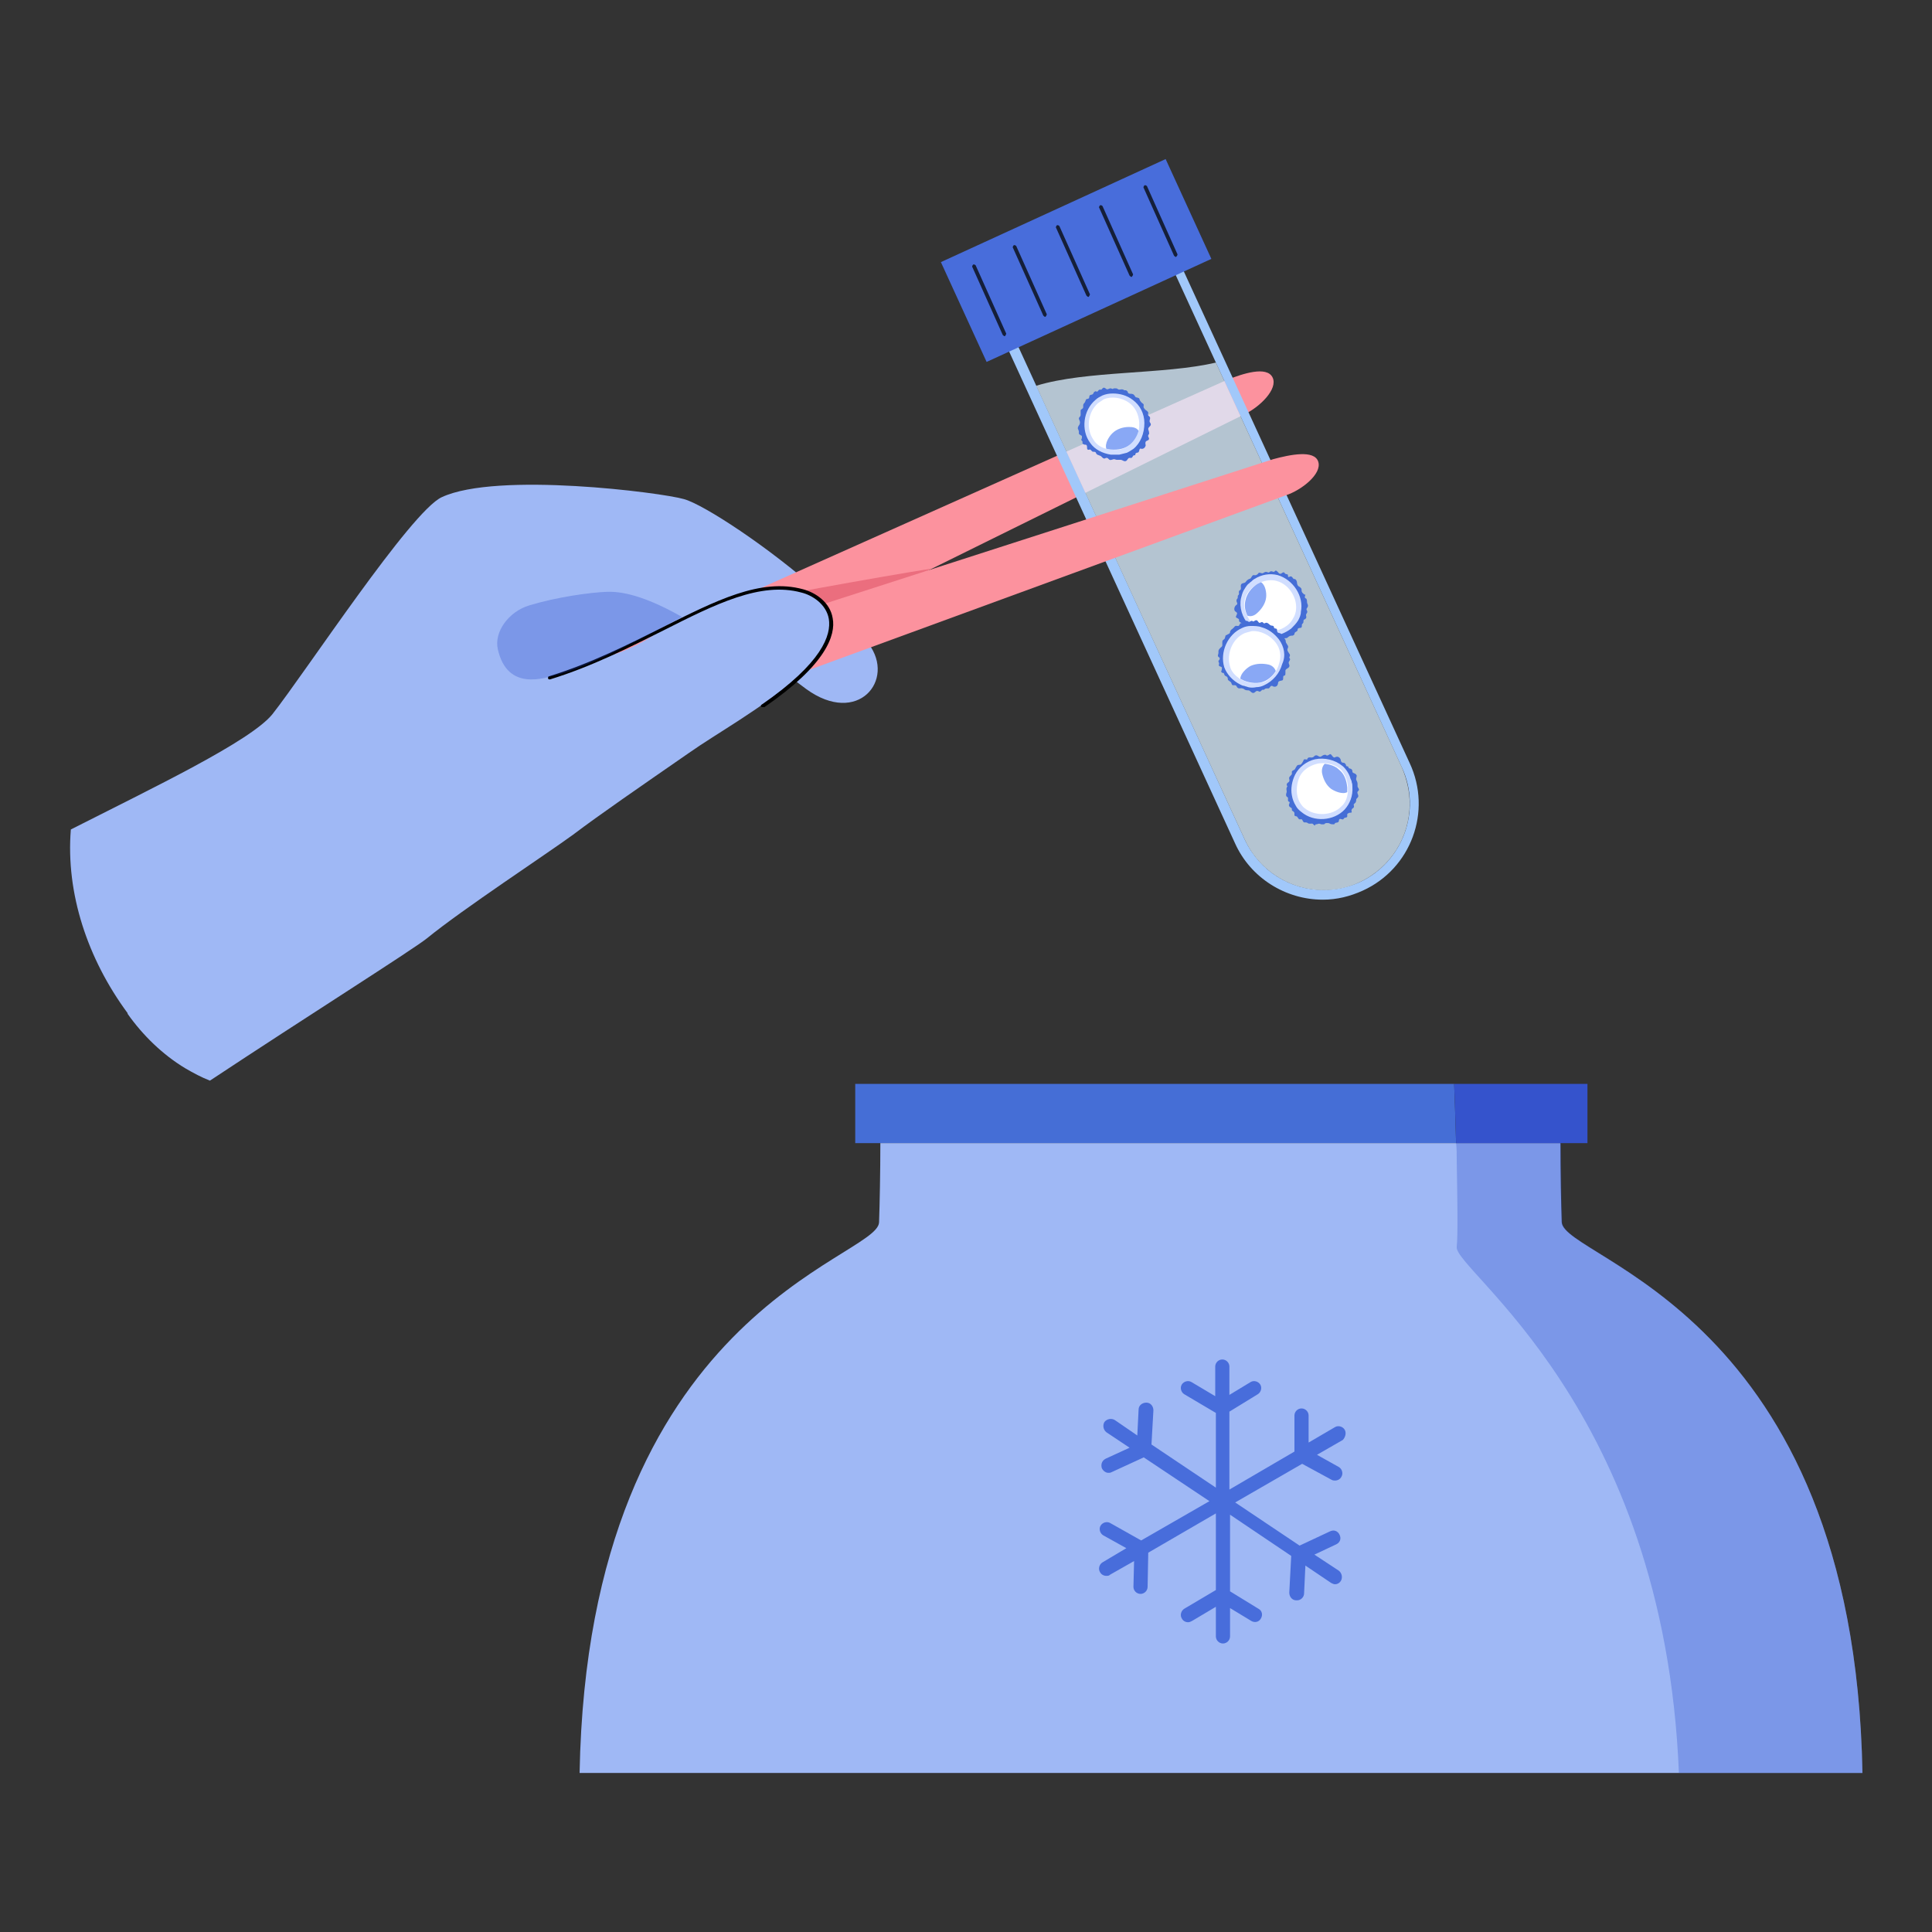 <svg xmlns="http://www.w3.org/2000/svg" xmlns:xlink="http://www.w3.org/1999/xlink" fill="none" width="300" height="300" viewBox="0 0 300 300"><rect x="0" y="0" width="300" height="300" fill="#333333" stroke="none"/><defs><clipPath id="master_svg0_588_15707"><rect x="0" y="0" width="300" height="300" rx="0"></rect></clipPath></defs><g clip-path="url(#master_svg0_588_15707)"><g><g></g><g><g><path d="M125.2,107C124.5,106.5,123.9,106,123.3,105.6Q115.7,100.5,111.4,100L28.8,165.8C25.3,163.7,22.2,160.7,19.8,157.3C13.6,148.9,10.2,138.7,11,128.8C23.8,122.3,38.9,115.1,42.3,110.9C47.5,104.3,63.8,79.4,68.6,77.2C77.2,73.2,102.8,76.5,106.2,77.5C109.2,78.3,119.5,85,127.5,92.2C130.4,94.8,133,97.5,134.9,100C139.1,105.6,133.2,112.8,125.2,107Z" fill="#9FB8F5" fill-opacity="1"></path></g><g><path d="M193.3,64.3L153,84.2L127.5,96.8L91.6,114.6C91.1,114.8,90.7,114.9,90.2,114.9C88.4,114.9,86.6,113.3,85.7,111.5C84.6,109.2,84.9,106.2,87.2,105.1L115.7,92.4L190.5,59C193,58,196.7,56.8,197.6,58.6C198.5,60.4,195.6,63.2,193.3,64.3Z" fill="#FC929E" fill-opacity="1"></path></g><g><path d="M144.6,88.3L127.6,96.7L118.3,98.8L115.8,93.5C116.1,93.3,136.3,89.6,144.6,88.3Z" fill="#EB6E7E" fill-opacity="1"></path></g><g><g><path d="M179.8,36.7L217.7,119.2C220.8,125.9,217.8,133.9,211.1,137C209.3,137.8,207.4,138.2,205.5,138.2C200.4,138.2,195.6,135.3,193.3,130.4L155.4,47.9L179.8,36.7ZM180.5,34.7L179.1,35.3L154.7,46.5L153.3,47.1L153.9,48.5L191.8,131C194.2,136.3,199.6,139.7,205.4,139.7C207.6,139.7,209.6,139.2,211.6,138.3C219.1,134.9,222.4,126,218.9,118.5L181,36L180.5,34.7Z" fill="#A1C8FA" fill-opacity="1"></path></g></g><g style="opacity:0.77;"><path d="M218.9,124.8C218.9,129.9,216,134.7,211.1,137C204.4,140.1,196.4,137.1,193.3,130.4L160.9,59.9C168.7,57.5,180.7,58.2,188.8,56.3L217.7,119.2C218.5,121.1,218.9,123,218.9,124.8Z" fill="#D9EEFF" fill-opacity="1"></path></g><g><path d="M181,24.7L146.1,40.7L153.2,56.2L188.1,40.2L181,24.7Z" fill="#486DDB" fill-opacity="1"></path></g><g><g><path d="M182.6,39.9C182.5,39.9,182.4,39.8,182.3,39.7L177.6,29.2C177.5,29.1,177.6,28.9,177.7,28.8C177.8,28.7,178,28.8,178.1,28.9L182.8,39.4C182.9,39.5,182.8,39.7,182.7,39.8Q182.6,39.9,182.6,39.9Z" fill="#151F39" fill-opacity="1"></path></g></g><g><g><path d="M156,52.2C155.9,52.2,155.8,52.1,155.7,52L151,41.5C150.9,41.4,151,41.2,151.1,41.1C151.2,41,151.4,41.1,151.5,41.2L156.2,51.7C156.3,51.8,156.2,52,156.1,52.1C156.1,52.2,156.1,52.2,156,52.2Z" fill="#151F39" fill-opacity="1"></path></g></g><g><g><path d="M169,46.1C168.9,46.1,168.8,46,168.7,45.9L164,35.4C163.9,35.3,164,35.1,164.1,35C164.2,34.9,164.4,35,164.5,35.1L169.2,45.6C169.3,45.7,169.2,45.9,169.1,46C169.1,46.1,169.1,46.1,169,46.1Z" fill="#151F39" fill-opacity="1"></path></g></g><g><g><path d="M175.7,43C175.6,43,175.5,42.9,175.4,42.8L170.7,32.3C170.6,32.2,170.7,32,170.8,31.9C170.9,31.8,171.1,31.9,171.2,32L175.9,42.5C176,42.6,175.9,42.8,175.8,42.9Q175.8,43,175.7,43Z" fill="#151F39" fill-opacity="1"></path></g></g><g><g><path d="M162.3,49.2C162.2,49.2,162.1,49.1,162,49L157.3,38.5C157.2,38.4,157.3,38.2,157.4,38.1C157.5,38,157.7,38.1,157.8,38.2L162.5,48.7C162.6,48.8,162.5,49,162.4,49.1Q162.4,49.2,162.3,49.2Z" fill="#151F39" fill-opacity="1"></path></g></g><g><path d="M226.1,177.5L132.8,177.5L132.8,168.3L225.8,168.3C225.9,170.7,226,174,226.1,177.5Z" fill="#456ED6" fill-opacity="1"></path></g><g><path d="M289.2,275.3L90,275.3C91.3,203.6,136.3,195.5,136.5,189.8C136.6,187,136.7,182,136.7,177.5L242.3,177.5C242.3,182,242.4,187.1,242.5,189.8C242.9,195.6,287.9,203.7,289.2,275.3Z" fill="#9FB8F5" fill-opacity="1"></path></g><g><path d="M197.7,71.3L90,106C87.6,106.8,87,109.8,87.8,112.2C88.6,114.6,90.8,116.8,93.2,115.9L199.7,76.9C202.1,76.1,205.3,73.6,204.7,71.7C204.1,69.8,200.3,70.6,197.7,71.3Z" fill="#FC929E" fill-opacity="1"></path></g><g><path d="M123.3,105.6C118.3,110,111.1,114,107,116.9C99.2,122.3,93.1,126.5,89,129.6C84.9,132.6,71.8,141.2,66.3,145.7C63.9,147.6,47.4,158,32.6,167.8C31.3,167.3,30,166.6,28.8,165.9C25.3,163.8,22.2,160.8,19.8,157.4C35,138.9,67.7,103.1,70.8,105.6C74.9,108.9,81.5,103.3,93,102.1C97.9,101.6,103.4,97.3,108.6,94.6C113.2,92.3,122.7,89.4,126.9,92.9C127.5,93.4,128.1,94.1,128.4,94.9C129.9,98.4,127.3,102.1,123.3,105.6Z" fill="#9FB8F5" fill-opacity="1"></path></g><g><g><path d="M118.4,109.8C118.3,109.8,118.2,109.8,118.2,109.7C118.1,109.6,118.2,109.4,118.3,109.4C127.7,102.9,129.1,98.6,128.7,96.1C128.3,93.8,126.1,92.4,124.4,92C118.1,90.3,111.1,93.8,103,97.9C97.8,100.5,91.9,103.5,85.4,105.5C85.3,105.5,85.1,105.5,85.1,105.3C85.1,105.2,85.1,105,85.3,105C91.8,103,97.7,100,102.9,97.4C111.1,93.3,118.1,89.7,124.7,91.5C126.6,92,128.9,93.5,129.3,96C129.8,98.6,128.3,103.2,118.7,109.8Q118.5,109.8,118.4,109.8Z" fill="#000000" fill-opacity="1"></path></g></g><g><path d="M208.8,222C208.5,221.5,207.8,221.3,207.3,221.6L203.2,224L203.2,219.8C203.2,219.2,202.7,218.7,202.1,218.7C201.5,218.7,201,219.2,201,219.8L201,225.4L190.9,231.3L190.9,219.2L195.3,216.5C195.8,216.2,196,215.5,195.7,215C195.4,214.5,194.7,214.3,194.2,214.6L190.9,216.6L190.9,212.2C190.9,211.6,190.4,211.1,189.8,211.1C189.2,211.1,188.7,211.6,188.7,212.2L188.7,216.8L185,214.6C184.5,214.3,183.8,214.5,183.5,215C183.2,215.5,183.4,216.2,183.9,216.5L188.8,219.4L188.8,231L178.8,224.3L179.1,219C179.1,218.4,178.7,217.8,178,217.8C177.4,217.8,176.8,218.2,176.8,218.9L176.6,222.9L173.1,220.5C172.6,220.2,171.9,220.3,171.5,220.8C171.2,221.3,171.3,222,171.8,222.4L175.4,224.8L171.7,226.5C171.1,226.8,170.9,227.4,171.1,228C171.3,228.4,171.7,228.7,172.1,228.7C172.3,228.7,172.4,228.7,172.6,228.6L177.6,226.3L187.8,233.1L177.2,239.2L172.4,236.5C171.9,236.2,171.2,236.4,170.9,236.9C170.6,237.4,170.8,238.1,171.3,238.4L174.9,240.4L171.2,242.6C170.7,242.9,170.5,243.6,170.8,244.1C171,244.5,171.4,244.7,171.8,244.7C172,244.7,172.2,244.7,172.4,244.5L176.1,242.4L176,246.4C176,247,176.5,247.5,177.1,247.5C177.7,247.5,178.2,247,178.2,246.4L178.3,241.1L188.8,235L188.8,246.9L183.9,249.8C183.4,250.1,183.2,250.8,183.5,251.3C183.7,251.7,184.1,251.9,184.5,251.9C184.7,251.9,184.9,251.8,185.1,251.7L188.8,249.5L188.8,254.1C188.8,254.7,189.3,255.2,189.9,255.2C190.5,255.2,191,254.7,191,254.1L191,249.7L194.3,251.7C194.8,252,195.5,251.9,195.8,251.3C196.1,250.8,196,250.1,195.4,249.8L191,247.1L191,235.2L200.5,241.6L200.2,247.3C200.2,247.9,200.6,248.5,201.3,248.5Q201.3,248.5,201.4,248.5C202,248.5,202.5,248,202.5,247.4L202.7,243.1L206.7,245.8C206.9,245.9,207.1,246,207.3,246C207.7,246,208,245.8,208.2,245.5C208.5,245,208.4,244.3,207.9,243.9L204.1,241.4L207.5,239.8C208.1,239.5,208.3,238.9,208,238.3C207.7,237.7,207.1,237.5,206.5,237.8L201.8,240L191.8,233.3L202.2,227.3L206.8,229.8C207,229.9,207.2,229.9,207.3,229.9C207.7,229.9,208.1,229.7,208.3,229.3C208.6,228.8,208.4,228.1,207.9,227.8L204.5,225.9L208.5,223.6C208.9,223.2,209.1,222.5,208.8,222Z" fill="#486DDB" fill-opacity="1"></path></g><g><path d="M246.5,168.3L246.5,177.5L226.1,177.5C226,174,225.9,170.7,225.8,168.3L246.5,168.3Z" fill="#3553CC" fill-opacity="1"></path></g><g style="opacity:0.28;"><path d="M289.2,275.3L260.7,275.3C258.4,218.4,225.7,197.2,226.2,193.6C226.4,191.9,226.3,186.1,226.2,180.1C226.2,179.2,226.2,178.3,226.1,177.5L242.4,177.5C242.4,182,242.5,187.1,242.6,189.8C242.9,195.6,287.9,203.7,289.2,275.3Z" fill="#1B40C7" fill-opacity="1"></path></g><g style="opacity:0.28;"><path d="M105.9,95.8Q98.7,91.7,94.2,91.9C91.6,92,86.5,92.7,82.2,94C78.9,95,76.7,98.2,77.3,100.8C78.8,107.5,84.7,105.2,86.5,104.8Q91.3,103.7,105.9,95.8Z" fill="#1B40C7" fill-opacity="1"></path></g><g><g><path d="M175.9,62.1C175,61.4,173.9,61.1,172.8,61.1C172.2,61.1,171.7,61.2,171.2,61.4C170.8,61.6,170.4,61.8,170.1,62.1C168.2,63.7,167.8,66.8,169.3,68.8C170,69.8,171.2,70.4,172.5,70.6C172.7,70.6,173,70.6,173.2,70.6C173.4,70.6,173.6,70.6,173.8,70.6C174.2,70.5,174.6,70.4,175,70.3C175.4,70.1,175.7,69.9,176,69.7C177.1,68.8,177.7,67.3,177.7,65.7C177.7,64.2,177,62.9,175.9,62.1Z" fill="#FFFFFF" fill-opacity="1"></path></g><g><path d="M167.8,64C167.8,64.1,167.8,64.3,167.8,64.4C167.8,64.6,167.7,64.7,167.6,64.8C167.5,64.9,167.5,65.1,167.6,65.2C167.6,65.3,167.7,65.4,167.7,65.6C167.7,65.8,167.6,66,167.5,66.1C167.4,66.3,167.3,66.5,167.4,66.6C167.4,66.7,167.5,66.8,167.5,66.9C167.6,67.1,167.4,67.4,167.7,67.5C167.8,67.6,167.9,67.6,168,67.7C168,67.8,168,67.9,168,68C168,68.1,167.9,68.2,167.9,68.3C167.9,68.4,168.1,68.5,168.1,68.6C168.1,68.8,168,68.9,168.3,69C168.4,69.1,168.6,69,168.7,69.1C168.8,69.2,168.8,69.4,168.8,69.5C168.8,69.6,168.8,69.8,168.9,69.8C169,69.9,169.1,69.8,169.3,69.8C169.4,69.9,169.5,70,169.6,70.1C169.7,70.2,169.9,70.1,170.1,70.2C170.2,70.3,170.2,70.5,170.4,70.6C170.6,70.7,170.7,70.7,170.9,70.8C171.1,70.9,171.2,71.2,171.5,71.2C171.6,71.2,171.7,71.1,171.8,71.1C172.1,71.1,172.1,71.3,172.3,71.4C172.5,71.5,172.8,71.3,173,71.3C173.1,71.3,173.3,71.4,173.4,71.4C173.6,71.4,173.8,71.4,174,71.4C174.3,71.4,174.5,71.7,174.8,71.6C175.1,71.5,175.1,71.1,175.4,71.1C175.5,71.1,175.6,71.1,175.7,71.1C175.9,71,175.9,70.7,176.1,70.7C176.2,70.7,176.3,70.7,176.3,70.6L176.3,70.5C176.3,70.4,176.4,70.4,176.5,70.3C176.6,70.3,176.7,70.3,176.8,70.2C176.9,70.1,176.9,69.8,177,69.7C177.1,69.6,177.2,69.7,177.3,69.7C177.6,69.7,177.8,69.5,177.9,69.2C177.9,69,177.8,68.8,177.9,68.6C178,68.4,178.4,68.4,178.4,68.2C178.5,68,178.2,67.8,178.3,67.6C178.3,67.5,178.4,67.5,178.4,67.4C178.5,67.3,178.4,67.2,178.4,67C178.4,66.9,178.3,66.8,178.3,66.6C178.3,66.3,178.7,66.2,178.7,65.9C178.7,65.7,178.5,65.6,178.5,65.4C178.5,65.2,178.7,64.9,178.5,64.7C178.4,64.6,178.4,64.6,178.3,64.5C178.2,64.4,178.3,64.3,178.3,64.1C178.3,64,178.2,63.9,178.1,63.8C177.9,63.7,177.7,63.5,177.6,63.3C177.5,63.1,177.7,62.8,177.5,62.7C177.4,62.6,177.2,62.5,177.1,62.3C176.9,62.1,177,61.9,176.8,61.8C176.7,61.8,176.6,61.7,176.4,61.7C176.2,61.6,176.2,61.3,175.9,61.2C175.7,61.1,175.5,61.2,175.3,61.1C175.2,61.1,175.1,60.9,175.1,60.8C175,60.7,174.9,60.6,174.8,60.6Q174.7,60.6,174.6,60.6C174.5,60.6,174.5,60.5,174.4,60.5C174.2,60.4,174,60.5,173.8,60.5C173.6,60.5,173.5,60.3,173.3,60.3C173.2,60.3,173.1,60.3,173,60.3Q172.9,60.3,172.8,60.4C172.7,60.4,172.6,60.3,172.4,60.3C172.3,60.3,172.2,60.4,172.1,60.4C171.8,60.6,171.7,60.2,171.4,60.2C171.2,60.2,171.1,60.5,171,60.5C170.9,60.5,170.9,60.5,170.8,60.5C170.5,60.5,170.5,60.9,170.3,60.8C170.2,60.8,170.1,60.7,170,60.8C169.8,60.9,169.8,61.1,169.7,61.2C169.6,61.3,169.3,61.3,169.2,61.4C169.1,61.6,169.2,61.8,169,61.9C168.8,62,168.7,61.9,168.6,62.1C168.6,62.2,168.5,62.3,168.5,62.4C168.4,62.6,168.2,62.7,168.2,62.9C168.2,63,168.2,63.1,168.2,63.2C168.2,63.5,167.9,63.5,167.8,63.7C167.8,63.8,167.8,63.9,167.8,64ZM168.9,64.1C169,63.8,169.2,63.5,169.3,63.3C170.2,62.1,171.5,61.4,172.7,61.4C175,61.4,177.6,63.3,177.3,66.1C177.3,66.6,177.2,67,177,67.4C176.3,69.2,174.6,70.2,173.3,70.2C171.7,70.2,170.1,69.6,169.1,68C168.5,66.9,168.4,65.3,168.9,64.1Z" fill="#456ED6" fill-opacity="1"></path></g><g><path d="M175.9,62.1C175,61.4,173.9,61.1,172.8,61.1C172.2,61.1,171.7,61.2,171.2,61.4C170.8,61.6,170.4,61.8,170.1,62.1C168.2,63.7,167.8,66.8,169.3,68.8C170,69.8,171.2,70.4,172.5,70.6C172.7,70.6,173,70.6,173.2,70.6C173.4,70.6,173.6,70.6,173.8,70.6C174.2,70.5,174.6,70.4,175,70.3C175.4,70.1,175.7,69.9,176,69.7C177.1,68.8,177.7,67.3,177.7,65.7C177.7,64.2,177,62.9,175.9,62.1ZM172.5,69.8C172.3,69.8,172.1,69.7,171.8,69.7C171,69.5,170.2,69,169.8,68.3C168.6,66.6,168.9,64,170.5,62.6C170.8,62.4,171.1,62.2,171.4,62C172.6,61.5,174.2,61.7,175.4,62.6C176.3,63.3,176.8,64.3,176.9,65.6C176.9,66,176.9,66.5,176.8,66.9C176.6,67.7,176.1,68.5,175.5,69C174.8,69.7,173.7,70,172.5,69.8Z" fill="#D1DEFF" fill-opacity="1"></path></g><g><path d="M176.8,66.9C176.6,67.7,176.1,68.5,175.5,69C174.7,69.7,173.6,69.9,172.5,69.8C172.3,69.8,172.1,69.7,171.8,69.7C171.5,68.9,172.2,67.8,172.7,67.3C173.4,66.6,174.4,66.3,175.3,66.3C175.9,66.3,176.5,66.4,176.8,66.9Z" fill="#89A8F5" fill-opacity="1"></path></g></g><g><g><path d="M197.4,98.8C198.5,98.7,199.6,98.3,200.5,97.6C200.9,97.2,201.3,96.8,201.6,96.3C201.8,95.9,202,95.5,202,95C202.5,92.6,200.8,90,198.4,89.3C197.2,89,195.9,89.2,194.8,89.9C194.6,90,194.4,90.2,194.3,90.3C194.1,90.4,194,90.6,193.8,90.7C193.5,91,193.3,91.4,193.1,91.7C192.9,92.1,192.8,92.5,192.7,92.9C192.4,94.3,192.9,95.9,193.9,97C194.7,98.3,196.1,98.9,197.4,98.8Z" fill="#FFFFFF" fill-opacity="1"></path></g><g><path d="M202.5,92.3C202.4,92.2,202.3,92.1,202.2,92C202.1,91.8,202.1,91.7,202.1,91.5C202.1,91.4,202,91.3,201.9,91.2C201.8,91.1,201.7,91.1,201.6,91C201.5,90.9,201.4,90.7,201.4,90.5C201.4,90.3,201.3,90.1,201.2,90C201.1,89.9,201,89.9,200.9,89.9C200.7,89.8,200.7,89.5,200.4,89.5C200.3,89.5,200.2,89.6,200.1,89.6C200,89.6,200,89.5,200,89.4C200,89.3,200,89.2,199.9,89.2C199.8,89.1,199.7,89.2,199.6,89.1C199.4,89,199.5,88.8,199.2,88.9C199.1,88.9,199,89.1,198.8,89.1C198.6,89.1,198.5,88.9,198.4,88.8C198.3,88.7,198.2,88.6,198.1,88.6C198,88.6,197.9,88.8,197.8,88.8C197.7,88.8,197.5,88.7,197.4,88.7C197.2,88.7,197.1,88.9,197,88.9C196.9,88.9,196.7,88.8,196.6,88.8C196.4,88.8,196.3,88.9,196.1,89C195.9,89.1,195.6,88.8,195.4,89C195.3,89.1,195.3,89.2,195.2,89.2C195,89.4,194.8,89.3,194.6,89.3C194.4,89.4,194.3,89.7,194.2,89.8C194.1,89.9,193.9,89.9,193.8,90C193.6,90.1,193.5,90.3,193.4,90.4C193.2,90.6,192.8,90.5,192.7,90.8C192.6,91.1,192.8,91.4,192.6,91.6C192.5,91.7,192.4,91.7,192.4,91.8C192.3,92,192.5,92.2,192.3,92.4C192.2,92.5,192.2,92.5,192.2,92.6L192.2,92.7C192.2,92.8,192.2,92.9,192.1,93C192,93.1,192,93.2,192,93.3C192,93.5,192.2,93.7,192.1,93.8C192.1,93.9,192,93.9,191.9,94C191.7,94.2,191.6,94.5,191.7,94.8C191.8,95,192,95,192.1,95.2C192.1,95.4,191.9,95.7,191.9,95.8C192,96,192.3,96,192.4,96.2C192.4,96.3,192.4,96.3,192.4,96.4C192.4,96.5,192.5,96.6,192.7,96.7C192.8,96.8,192.9,96.8,193,96.9C193.2,97.1,193,97.5,193.2,97.7C193.3,97.8,193.6,97.8,193.7,98C193.9,98.2,193.8,98.5,194.1,98.5Q194.2,98.5,194.3,98.5C194.4,98.6,194.4,98.7,194.5,98.8C194.6,98.9,194.7,98.9,194.8,98.9C195.1,98.9,195.3,98.9,195.5,99C195.7,99.1,195.8,99.4,195.9,99.4C196.1,99.4,196.3,99.4,196.5,99.4C196.7,99.4,196.9,99.7,197.1,99.6C197.2,99.6,197.3,99.5,197.4,99.5C197.7,99.4,197.8,99.6,198.1,99.6C198.3,99.6,198.4,99.3,198.6,99.3C198.7,99.3,198.9,99.4,199,99.4C199.1,99.4,199.2,99.4,199.3,99.3C199.4,99.2,199.4,99.2,199.5,99.1C199.6,99.1,199.6,99.1,199.7,99.1C199.9,99.1,200,98.9,200.2,98.8C200.4,98.7,200.5,98.7,200.7,98.7C200.8,98.7,200.9,98.6,201,98.5C201,98.4,201,98.3,201.1,98.2C201.2,98.1,201.3,98.1,201.4,98C201.5,97.9,201.5,97.8,201.5,97.7C201.6,97.4,202,97.6,202.1,97.4C202.2,97.3,202.1,97,202.2,96.9L202.3,96.8C202.5,96.6,202.3,96.4,202.5,96.2C202.6,96.2,202.7,96.1,202.8,96C202.9,95.8,202.8,95.7,202.8,95.5C202.8,95.3,203,95.2,203,95C203,94.8,202.8,94.7,202.9,94.5C203,94.3,203.1,94.3,203.1,94C203.1,93.9,203,93.8,203,93.7C202.9,93.5,203,93.3,202.9,93.1C202.9,93,202.8,92.9,202.7,92.9C202.5,92.7,202.7,92.5,202.7,92.3C202.6,92.4,202.6,92.3,202.5,92.3ZM201.6,92.8C201.7,93.1,201.8,93.4,201.8,93.7C201.9,95.2,201.3,96.6,200.4,97.3C198.7,98.7,195.4,98.9,193.8,96.6C193.5,96.2,193.3,95.8,193.2,95.4C192.6,93.6,193.3,91.8,194.3,90.9C195.5,89.9,197.1,89.3,198.9,90C200.2,90.3,201.2,91.6,201.6,92.8Z" fill="#456ED6" fill-opacity="1"></path></g><g><path d="M197.4,98.8C198.5,98.7,199.6,98.3,200.5,97.6C200.9,97.2,201.3,96.8,201.6,96.3C201.8,95.9,202,95.5,202,95C202.5,92.6,200.8,90,198.4,89.3C197.2,89,195.9,89.2,194.8,89.9C194.6,90,194.4,90.2,194.3,90.3C194.1,90.4,194,90.6,193.8,90.7C193.5,91,193.3,91.4,193.1,91.7C192.9,92.1,192.8,92.5,192.7,92.9C192.4,94.3,192.9,95.9,193.9,97C194.7,98.3,196.1,98.9,197.4,98.8ZM195.2,90.7C195.4,90.6,195.6,90.5,195.8,90.4C196.6,90.1,197.5,90,198.2,90.2C200.2,90.7,201.6,93,201.2,95C201.1,95.4,201,95.7,200.8,96C200.2,97.2,198.8,98,197.3,98C196.2,98.1,195.1,97.6,194.3,96.6C194,96.3,193.8,95.9,193.6,95.5C193.2,94.7,193.1,93.9,193.3,93.1C193.5,92.2,194.2,91.3,195.2,90.7Z" fill="#D1DEFF" fill-opacity="1"></path></g><g><path d="M193.7,95.6C193.3,94.8,193.2,94,193.4,93.2C193.6,92.2,194.3,91.3,195.2,90.7C195.4,90.6,195.6,90.5,195.8,90.4C196.5,90.8,196.7,92.1,196.6,92.8C196.5,93.7,195.9,94.6,195.2,95.2C194.8,95.6,194.2,95.8,193.7,95.6Z" fill="#89A8F5" fill-opacity="1"></path></g></g><g><g><path d="M198.6,99.3C197.9,98.4,197,97.7,195.9,97.4C195.4,97.2,194.8,97.2,194.2,97.2C193.8,97.2,193.3,97.3,192.9,97.5C190.6,98.5,189.4,101.3,190.1,103.6C190.5,104.7,191.4,105.7,192.6,106.3C192.8,106.4,193,106.5,193.2,106.5C193.4,106.6,193.6,106.6,193.8,106.7C194.2,106.8,194.6,106.8,195.1,106.7C195.5,106.7,195.9,106.6,196.3,106.4C197.6,105.8,198.7,104.6,199.1,103.1C199.7,101.8,199.4,100.4,198.6,99.3Z" fill="#FFFFFF" fill-opacity="1"></path></g><g><path d="M190.3,98.7C190.3,98.8,190.2,99,190.2,99.1C190.1,99.3,190,99.3,189.9,99.4C189.8,99.5,189.8,99.6,189.8,99.8C189.8,99.9,189.8,100.1,189.8,100.2C189.8,100.4,189.6,100.5,189.5,100.6C189.4,100.7,189.2,100.9,189.2,101.1C189.2,101.2,189.2,101.3,189.2,101.4C189.2,101.6,189,101.8,189.2,102C189.3,102.1,189.4,102.1,189.4,102.2C189.4,102.3,189.4,102.4,189.3,102.5C189.2,102.6,189.2,102.6,189.2,102.7C189.2,102.8,189.3,102.9,189.3,103C189.3,103.2,189.2,103.3,189.3,103.4C189.4,103.5,189.6,103.5,189.7,103.6C189.8,103.7,189.7,103.9,189.7,104.1C189.6,104.2,189.6,104.3,189.7,104.4C189.8,104.5,189.9,104.5,190,104.5C190.1,104.6,190.1,104.8,190.2,104.9C190.3,105,190.5,105,190.6,105.2C190.7,105.3,190.6,105.5,190.7,105.6C190.8,105.7,191,105.8,191.1,105.9C191.3,106.1,191.2,106.4,191.5,106.4C191.6,106.4,191.7,106.4,191.8,106.4C192.1,106.5,192,106.7,192.2,106.8C192.4,107,192.7,106.8,192.9,106.9C193,106.9,193.2,107,193.3,107.1C193.5,107.2,193.7,107.2,193.9,107.2C194.2,107.3,194.3,107.6,194.6,107.6C194.9,107.6,195,107.2,195.3,107.3C195.4,107.3,195.5,107.4,195.6,107.4C195.8,107.4,195.9,107.1,196.1,107.1Q196.2,107.1,196.3,107.1Q196.3,107,196.4,107C196.5,106.9,196.6,106.9,196.7,106.9C196.8,106.9,196.9,106.9,197,106.9C197.2,106.8,197.2,106.6,197.4,106.5C197.5,106.5,197.6,106.5,197.7,106.6C198,106.7,198.3,106.6,198.4,106.3C198.5,106.1,198.4,105.9,198.6,105.8C198.7,105.7,199.1,105.7,199.2,105.6C199.3,105.4,199.2,105.1,199.3,105C199.3,104.9,199.4,104.9,199.5,104.9C199.6,104.8,199.6,104.7,199.6,104.5C199.6,104.4,199.6,104.2,199.6,104.1C199.7,103.8,200.1,103.8,200.2,103.5C200.3,103.3,200.1,103.1,200.1,102.9C200.1,102.7,200.4,102.5,200.3,102.3C200.3,102.2,200.2,102.2,200.2,102.1C200.2,102,200.3,101.9,200.3,101.8C200.3,101.7,200.3,101.6,200.2,101.5C200.1,101.3,199.9,101.1,199.9,100.9C199.9,100.7,200.1,100.5,200,100.3C199.9,100.1,199.8,100,199.7,99.8C199.6,99.6,199.7,99.4,199.5,99.2C199.4,99.1,199.3,99.1,199.2,99C199,98.8,199.1,98.6,198.9,98.4C198.8,98.3,198.5,98.3,198.4,98.2C198.3,98.1,198.3,97.9,198.3,97.8C198.3,97.7,198.2,97.6,198.1,97.6C198,97.6,197.9,97.6,197.9,97.5C197.8,97.5,197.8,97.4,197.8,97.3C197.7,97.1,197.5,97.2,197.3,97.1C197.1,97,197.1,96.9,196.9,96.8C196.8,96.7,196.7,96.7,196.6,96.7C196.5,96.7,196.4,96.8,196.3,96.8C196.2,96.8,196.1,96.6,196,96.6C195.9,96.6,195.8,96.6,195.7,96.7C195.4,96.8,195.4,96.4,195.1,96.3C194.9,96.3,194.7,96.5,194.6,96.5C194.5,96.5,194.5,96.4,194.4,96.4C194.1,96.4,194.1,96.7,193.8,96.5C193.7,96.4,193.6,96.4,193.5,96.4C193.3,96.4,193.2,96.6,193.1,96.7C192.9,96.8,192.7,96.7,192.6,96.8C192.4,97,192.5,97.2,192.2,97.2C192,97.2,191.9,97.1,191.7,97.3C191.6,97.4,191.6,97.5,191.5,97.5C191.4,97.7,191.2,97.7,191.1,97.9C191,98,191,98.1,191,98.2C190.9,98.5,190.7,98.4,190.5,98.6C190.4,98.6,190.4,98.6,190.3,98.7ZM191.3,99.2C191.5,99,191.7,98.7,191.9,98.6C193.1,97.7,194.5,97.4,195.7,97.8C197.9,98.4,199.8,101.1,198.7,103.7C198.5,104.2,198.3,104.5,198,104.9C196.8,106.4,194.9,106.8,193.6,106.4C192.1,106,190.7,104.9,190.3,103C190.1,101.7,190.5,100.2,191.3,99.2Z" fill="#456ED6" fill-opacity="1"></path></g><g><path d="M198.6,99.3C197.9,98.4,197,97.7,195.9,97.4C195.4,97.2,194.8,97.2,194.2,97.2C193.8,97.2,193.3,97.3,192.9,97.5C190.6,98.5,189.4,101.3,190.1,103.6C190.5,104.7,191.4,105.7,192.6,106.3C192.8,106.4,193,106.5,193.2,106.5C193.4,106.6,193.6,106.6,193.8,106.7C194.2,106.8,194.6,106.8,195.1,106.7C195.5,106.7,195.9,106.6,196.3,106.4C197.6,105.8,198.7,104.6,199.1,103.1C199.7,101.8,199.4,100.4,198.6,99.3ZM193.1,105.7C192.9,105.6,192.7,105.5,192.5,105.4C191.8,104.9,191.2,104.3,191,103.5C190.4,101.5,191.4,99.1,193.3,98.3C193.6,98.2,194,98.1,194.4,98C195.7,97.9,197.2,98.6,198.1,99.8C198.8,100.7,199,101.9,198.6,103.1C198.5,103.5,198.3,103.9,198.1,104.3C197.7,105,197,105.6,196.3,105.9C195.3,106.2,194.2,106.2,193.1,105.7Z" fill="#D1DEFF" fill-opacity="1"></path></g><g><path d="M198.1,104.2C197.7,104.9,197,105.5,196.3,105.8C195.4,106.2,194.2,106.1,193.2,105.7C193,105.6,192.8,105.5,192.6,105.4C192.6,104.6,193.6,103.7,194.2,103.4C195.1,103,196.1,103,197,103.2C197.4,103.3,197.9,103.6,198.1,104.2Z" fill="#89A8F5" fill-opacity="1"></path></g></g><g><g><path d="M201.1,120.3C200.6,121.3,200.4,122.5,200.6,123.5C200.7,124.1,200.9,124.6,201.2,125.1C201.4,125.5,201.7,125.8,202.1,126.1C204,127.7,207.1,127.5,208.8,125.7C209.6,124.8,210.1,123.6,210,122.2C210,122,210,121.7,209.9,121.5C209.9,121.3,209.8,121.1,209.7,120.9C209.6,120.5,209.4,120.1,209.2,119.8C209,119.5,208.7,119.1,208.4,118.9C207.3,118,205.7,117.6,204.2,117.9C202.9,118.2,201.7,119.1,201.1,120.3Z" fill="#FFFFFF" fill-opacity="1"></path></g><g><path d="M204.4,128C204.5,128,204.7,127.9,204.8,127.9C205,127.9,205.1,128,205.2,128C205.3,128,205.5,128,205.6,128C205.7,127.9,205.8,127.8,206,127.8C206.2,127.8,206.4,127.8,206.5,127.9C206.7,128,206.9,128,207.1,128C207.2,128,207.3,127.9,207.3,127.8C207.5,127.7,207.8,127.8,207.9,127.5C207.9,127.4,207.9,127.3,208,127.2C208.1,127.1,208.2,127.2,208.3,127.2C208.4,127.2,208.5,127.3,208.6,127.2C208.7,127.1,208.7,127,208.8,127C209,126.9,209.1,127,209.2,126.8C209.2,126.7,209.2,126.5,209.2,126.4C209.3,126.3,209.5,126.2,209.6,126.2C209.7,126.2,209.9,126.2,209.9,126.1C209.9,126,209.8,125.9,209.9,125.7C209.9,125.6,210.1,125.5,210.2,125.4C210.3,125.2,210.2,125.1,210.2,124.9C210.3,124.8,210.4,124.7,210.5,124.6C210.6,124.4,210.6,124.2,210.6,124.1C210.7,123.9,211,123.8,210.9,123.5C210.9,123.4,210.8,123.3,210.8,123.2C210.7,122.9,210.9,122.9,211,122.7C211.1,122.5,210.8,122.3,210.8,122.1C210.8,122,210.8,121.8,210.8,121.7C210.8,121.5,210.7,121.3,210.6,121.1C210.5,120.8,210.8,120.5,210.6,120.3C210.4,120,210,120.1,210,119.8C210,119.7,210,119.6,209.9,119.5C209.8,119.3,209.5,119.4,209.4,119.2Q209.4,119.1,209.3,119L209.2,119C209.1,119,209,118.9,209,118.8C209,118.7,208.9,118.6,208.8,118.5C208.7,118.4,208.4,118.5,208.3,118.3C208.2,118.2,208.2,118.1,208.2,118C208.1,117.7,207.9,117.5,207.6,117.5C207.4,117.5,207.2,117.7,207.1,117.6C206.9,117.5,206.8,117.2,206.6,117.1C206.4,117.1,206.2,117.4,206,117.3C205.9,117.3,205.9,117.2,205.8,117.2C205.7,117.2,205.6,117.2,205.4,117.3C205.3,117.4,205.2,117.4,205.1,117.5C204.8,117.6,204.6,117.2,204.3,117.3C204.1,117.3,204,117.6,203.8,117.6C203.6,117.7,203.3,117.5,203.1,117.7C203,117.8,203,117.8,203,117.9C202.9,118,202.8,117.9,202.6,117.9C202.5,117.9,202.4,118,202.4,118.1C202.3,118.3,202.2,118.5,202,118.7C201.9,118.8,201.5,118.7,201.4,118.9C201.3,119,201.2,119.2,201.1,119.4C201,119.6,200.7,119.6,200.6,119.8C200.6,119.9,200.6,120.1,200.6,120.2C200.5,120.4,200.3,120.5,200.2,120.7C200.1,120.9,200.3,121.1,200.2,121.3C200.2,121.4,200,121.5,199.9,121.6C199.8,121.7,199.8,121.8,199.8,121.9C199.8,122,199.9,122,199.9,122.1C199.9,122.2,199.8,122.2,199.8,122.3C199.7,122.5,199.8,122.7,199.8,122.9C199.8,123.1,199.7,123.2,199.7,123.4C199.7,123.5,199.7,123.6,199.8,123.7C199.9,123.8,200,123.8,200,123.9C200,124,200,124.2,200,124.3C200,124.4,200.1,124.5,200.2,124.5C200.4,124.7,200,124.9,200.2,125.2C200.3,125.4,200.6,125.4,200.6,125.6C200.6,125.7,200.6,125.7,200.6,125.8C200.7,126,201,126,201,126.3C201,126.4,201,126.5,201,126.6C201.1,126.8,201.3,126.7,201.4,126.8C201.5,126.9,201.6,127.1,201.7,127.2C201.9,127.3,202.1,127.1,202.2,127.3C202.3,127.4,202.3,127.6,202.5,127.7C202.6,127.7,202.7,127.7,202.8,127.7C203,127.7,203.1,127.9,203.3,127.9C203.4,127.9,203.5,127.9,203.6,127.9C203.9,127.8,203.9,128.1,204.2,128.2C204.2,128,204.3,128,204.4,128ZM204.3,126.9C204,126.8,203.7,126.7,203.4,126.6C202,126,201.1,124.8,200.9,123.6C200.5,121.4,201.9,118.5,204.7,118.2C205.2,118.2,205.6,118.2,206.1,118.3C208,118.7,209.2,120.2,209.5,121.5C209.8,123.1,209.5,124.7,208,126C207.2,126.8,205.6,127.1,204.3,126.9Z" fill="#456ED6" fill-opacity="1"></path></g><g><path d="M201.1,120.3C200.6,121.3,200.4,122.5,200.6,123.5C200.7,124.1,200.9,124.6,201.2,125.1C201.4,125.5,201.7,125.8,202.1,126.1C204,127.7,207.1,127.5,208.8,125.7C209.6,124.8,210.1,123.6,210,122.2C210,122,210,121.7,209.9,121.5C209.9,121.3,209.8,121.1,209.7,120.9C209.6,120.5,209.4,120.1,209.2,119.8C209,119.5,208.7,119.1,208.4,118.9C207.3,118,205.7,117.6,204.2,117.9C202.9,118.2,201.7,119.1,201.1,120.3ZM209.3,122.3C209.3,122.5,209.3,122.7,209.3,123C209.2,123.9,208.9,124.7,208.3,125.2C206.9,126.7,204.2,126.8,202.6,125.5C202.3,125.3,202.1,125,201.9,124.7C201.2,123.6,201.2,122,201.8,120.6C202.3,119.6,203.3,118.9,204.5,118.6C204.9,118.5,205.3,118.5,205.8,118.5C206.7,118.6,207.5,118.9,208.1,119.4C208.8,120.1,209.3,121.2,209.3,122.3Z" fill="#D1DEFF" fill-opacity="1"></path></g><g><path d="M205.7,118.6C205.3,119,205.2,119.6,205.3,120.1C205.5,121,205.9,121.9,206.7,122.5C207.3,122.9,208.5,123.4,209.2,123C209.2,122.8,209.2,122.6,209.2,122.3C209.1,121.1,208.7,120.1,207.9,119.5C207.4,119,206.6,118.7,205.7,118.6Z" fill="#89A8F5" fill-opacity="1"></path></g></g></g></g></g></svg>